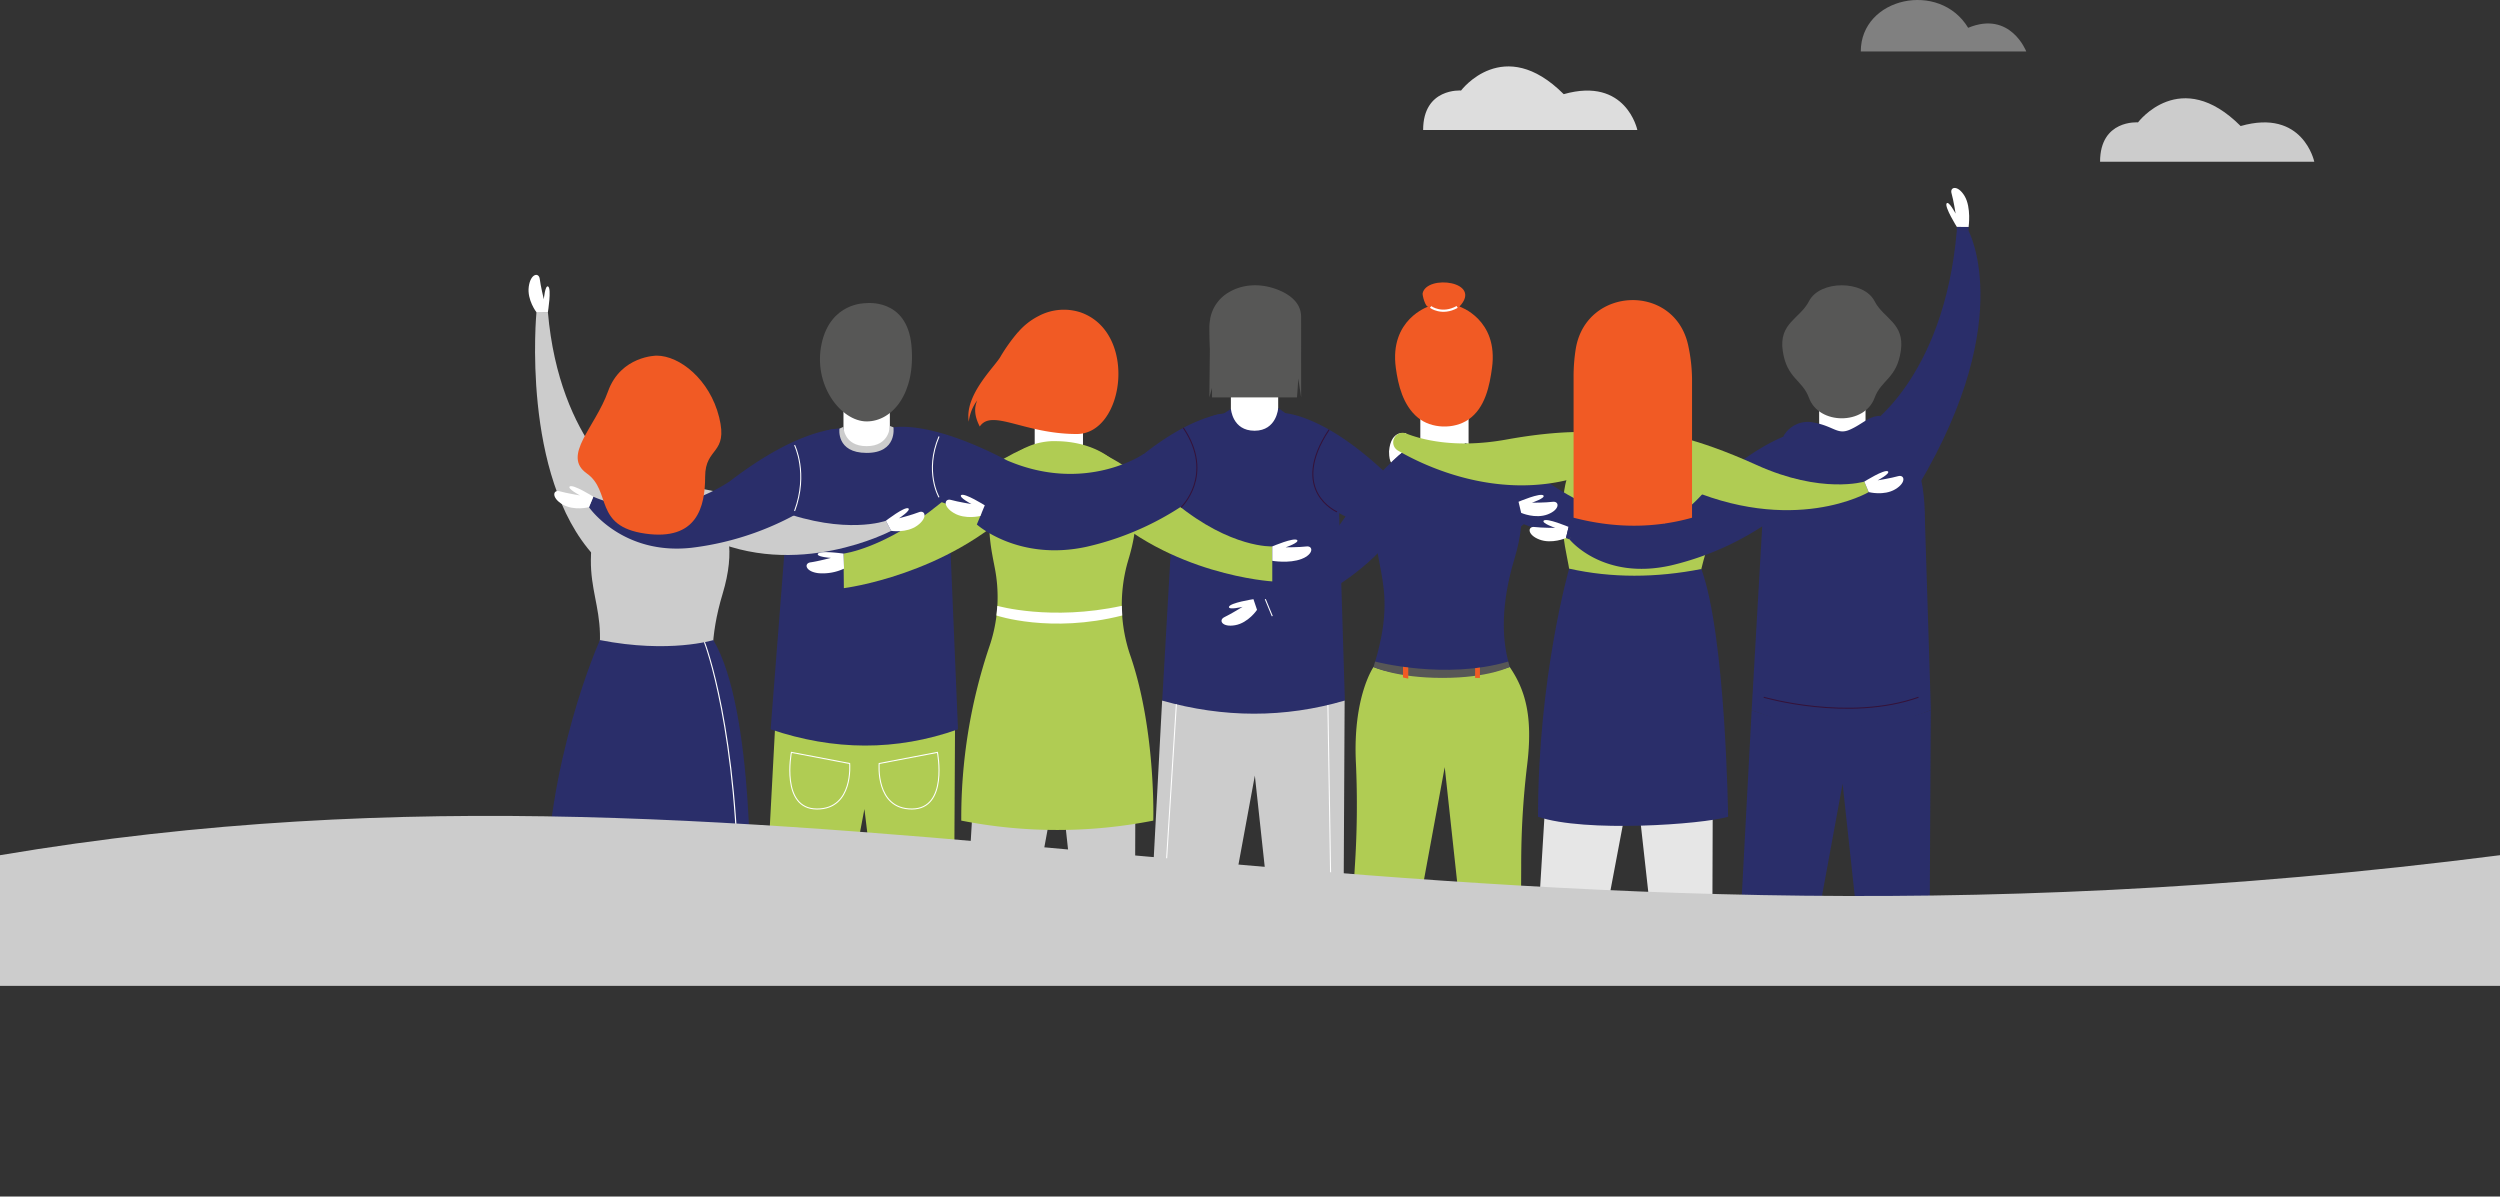 <svg xmlns="http://www.w3.org/2000/svg" xmlns:xlink="http://www.w3.org/1999/xlink" viewBox="0 0 976.47 467.35"><rect x="0" y="0" width="976.47" height="467.35" fill="#333333" stroke="none"/><defs><clipPath id="clip-path" transform="translate(0 -18.48)"><rect width="976.47" height="390.47" style="fill:none"/></clipPath></defs><title>sinergia</title><g id="Livello_2" data-name="Livello 2"><g id="Livello_2-2" data-name="Livello 2"><polygon points="405.07 346.33 413.68 299.59 418.74 346.33 443.35 346.33 443.59 269.68 382.65 269.68 378.1 346.33 405.07 346.33" style="fill:#ccc"/><g style="clip-path:url(#clip-path)"><path d="M764.33,107.12s-4.93-7.85-4-9.21c.84-1.09,3.51,4,3.51,4S763,96.56,762.25,94s2.45-3.41,5.11,1.07,1.55,12.08,1.55,12.08Z" transform="translate(0 -18.48)" style="fill:#fff"/><path d="M549.21,187.76s-5.93-1.87-6.67,7c0,5.09,1.63,5,1.63,5l6.35-5Z" transform="translate(0 -18.48)" style="fill:#fff"/><path d="M413.57,203.32h0a9.43,9.43,0,0,1-9.43-9.43V178.18H423v15.71A9.43,9.43,0,0,1,413.57,203.32Z" transform="translate(0 -18.48)" style="fill:#fff"/><path d="M398.47,160.18s-5-.53-5,4.71,6.44,5.76,6.44,5.76Z" transform="translate(0 -18.48)" style="fill:#fff"/><path d="M428.67,160.18s5-.53,5,4.71-6.43,5.76-6.43,5.76Z" transform="translate(0 -18.48)" style="fill:#fff"/><path d="M413.57,185.08h0a15.4,15.4,0,0,1-15.35-15.35V157.62a15.4,15.4,0,0,1,15.35-15.35h0a15.4,15.4,0,0,1,15.35,15.35v12.11A15.4,15.4,0,0,1,413.57,185.08Z" transform="translate(0 -18.48)" style="fill:#fff"/><polygon points="303.1 277.38 292.98 467.33 308.93 467.33 337.63 315.99 356.06 467.33 372.02 467.33 373.06 277.38 303.1 277.38" style="fill:#b0cc53"/><path d="M370.8,222.59c0-42.94-21.45-36.68-42.92-36.68s-20.58,36.68-20.58,36.68L301,303.35c24.66,8.36,49.06,8.55,73.18,0Z" transform="translate(0 -18.48)" style="fill:#2a2e6a"/><line x1="325.38" y1="147.36" x2="324" y2="137.3" style="fill:#fff"/><path d="M338.51,193.31h0c-5,0-9.06-.14-9.06-5.14v-15.1h18.12v15.1C347.57,193.17,343.52,193.31,338.51,193.31Z" transform="translate(0 -18.48)" style="fill:#fff"/><path d="M338.51,179.7h0A14.8,14.8,0,0,1,323.76,165V153.31a14.8,14.8,0,0,1,14.75-14.75h0a14.8,14.8,0,0,1,14.76,14.75V165A14.8,14.8,0,0,1,338.51,179.7Z" transform="translate(0 -18.48)" style="fill:#fff"/><path d="M751.88,222.59c0-42.94-21.45-36.68-42.92-36.68s-20.58,36.68-20.58,36.68l-4.2,73.27q35,14,70,0Z" transform="translate(0 -18.48)" style="fill:#2a2e6a"/><path d="M684.18,295.86l-10.12,190h16L719.7,324.6l17.44,161.21h16l1-189.95A100.82,100.82,0,0,1,684.18,295.86Z" transform="translate(0 -18.48)" style="fill:#2a2e6a"/><path d="M705.08,155.78s-4.8-.51-4.8,4.52,6.18,5.53,6.18,5.53Z" transform="translate(0 -18.48)" style="fill:#fff"/><path d="M734.11,155.78s4.8-.51,4.8,4.52-6.18,5.53-6.18,5.53Z" transform="translate(0 -18.48)" style="fill:#fff"/><path d="M719.59,193.85h0c-5,0-9.05-.68-9.05-5.68v-15.1h18.12v15.1C728.66,193.17,724.6,193.85,719.59,193.85Z" transform="translate(0 -18.48)" style="fill:#fff"/><path d="M719.59,179.7h0A14.8,14.8,0,0,1,704.84,165V153.31a14.8,14.8,0,0,1,14.75-14.75h0a14.8,14.8,0,0,1,14.76,14.75V165A14.8,14.8,0,0,1,719.59,179.7Z" transform="translate(0 -18.48)" style="fill:#fff"/><path d="M562.85,190.75s-21.24-1.39-25,22.36c-4.57,28.63,11.92,31.9-4.57,75.05h61s-13.52-15.67-2.74-51.47S579.67,190.75,562.85,190.75Z" transform="translate(0 -18.48)" style="fill:#2a2e6a"/><path d="M564.18,199.94h0c-5.2,0-9.42-.84-9.42-6.05V178.18h18.85v15.71C573.61,199.1,569.39,199.94,564.18,199.94Z" transform="translate(0 -18.48)" style="fill:#fff"/><line x1="550.52" y1="152.17" x2="549.08" y2="141.71" style="fill:#fff"/><path d="M564.18,185.08h0a15.4,15.4,0,0,1-15.35-15.35V157.62a15.4,15.4,0,0,1,15.35-15.35h0a15.39,15.39,0,0,1,15.35,15.35v12.11A15.39,15.39,0,0,1,564.18,185.08Z" transform="translate(0 -18.48)" style="fill:#fff"/><polygon points="227.26 280.59 216.16 467.33 227.38 467.33 256.57 308.84 273.72 467.33 284.24 467.33 284.83 280.59 227.26 280.59" style="fill:#fff"/><path d="M255.21,207s-20.07-1.32-23.64,21.13c-4.31,27,11.26,30.13-4.31,70.9h57.57s-12.77-14.8-2.58-48.63S271.1,207,255.21,207Z" transform="translate(0 -18.48)" style="fill:#ccc"/><path d="M256.47,218.91h0a8.91,8.91,0,0,1-8.91-8.91V195.15h17.82V210A8.91,8.91,0,0,1,256.47,218.91Z" transform="translate(0 -18.48)" style="fill:#fff"/><path d="M242.2,178.15s-4.72-.5-4.72,4.44,6.08,5.45,6.08,5.45Z" transform="translate(0 -18.48)" style="fill:#fff"/><path d="M270.74,178.15s4.72-.5,4.72,4.44-6.08,5.45-6.08,5.45Z" transform="translate(0 -18.48)" style="fill:#fff"/><path d="M256.47,201.67h0A14.55,14.55,0,0,1,242,187.16V175.72a14.54,14.54,0,0,1,14.51-14.5h0a14.54,14.54,0,0,1,14.5,14.5v11.44A14.54,14.54,0,0,1,256.47,201.67Z" transform="translate(0 -18.48)" style="fill:#fff"/><polygon points="606.31 268.71 594.21 467.33 606.45 467.33 638.29 298.76 657 467.33 668.48 467.33 669.12 268.71 606.31 268.71" style="fill:#e6e6e6"/><path d="M636.81,186.78s-21.9-1.43-25.8,23.05c-4.7,29.51,12.3,32.87-4.7,77.35h62.81S655.19,271,666.3,234.13,654.14,186.78,636.81,186.78Z" transform="translate(0 -18.48)" style="fill:#b0cc53"/><path d="M638.18,199.74h0a9.72,9.72,0,0,1-9.72-9.72V173.83H647.9V190A9.72,9.72,0,0,1,638.18,199.74Z" transform="translate(0 -18.48)" style="fill:#fff"/><path d="M622.61,155.28s-5.14-.55-5.14,4.84,6.63,5.94,6.63,5.94Z" transform="translate(0 -18.48)" style="fill:#fff"/><path d="M653.75,155.28s5.14-.55,5.14,4.84-6.63,5.94-6.63,5.94Z" transform="translate(0 -18.48)" style="fill:#fff"/><path d="M638.18,180.93h0a15.87,15.87,0,0,1-15.82-15.82V152.63a15.87,15.87,0,0,1,15.82-15.82h0A15.87,15.87,0,0,1,654,152.63v12.48A15.87,15.87,0,0,1,638.18,180.93Z" transform="translate(0 -18.48)" style="fill:#fff"/><path d="M523,217.4c0-43.79-21.87-37.41-43.77-37.41s-21,37.41-21,37.41l-4.28,74.72a107.26,107.26,0,0,0,71.34,0Z" transform="translate(0 -18.48)" style="fill:#2a2e6a"/><path d="M453.91,292.12,443.59,485.81h16.26l30.28-164.39,17.79,164.39H524.2l1-193.69C501.67,299,477.89,298.9,453.91,292.12Z" transform="translate(0 -18.48)" style="fill:#ccc"/><path d="M490,188.16h0c-5.1,0-9.23-.75-9.23-5.86V166.91h18.47V182.3C499.26,187.41,495.13,188.16,490,188.16Z" transform="translate(0 -18.48)" style="fill:#fff"/><path d="M490,173.67h0a15.09,15.09,0,0,1-15-15V146.75a15.09,15.09,0,0,1,15-15h0a15.09,15.09,0,0,1,15.05,15v11.87A15.09,15.09,0,0,1,490,173.67Z" transform="translate(0 -18.48)" style="fill:#fff"/><path d="M400.89,193.31s-12.15,4.2-33.73,21.84-37.7,19.56-37.7,19.56l.14,13.5s40.19-5,68.25-32.87" transform="translate(0 -18.48)" style="fill:#b0cc53"/><path d="M247,210.06s-28.51-17.92-33-69.68c-4,0-4.46,0-4.46,0s-6.17,64,22.59,95.27" transform="translate(0 -18.48)" style="fill:#ccc"/><path d="M265.38,208.37s12.86,0,39,9.61S346,221.89,346,221.89l2.09,3.93s-37,19.55-72.65,2.38" transform="translate(0 -18.48)" style="fill:#ccc"/><path d="M450.46,339a194,194,0,0,1-75,0,209.35,209.35,0,0,1,10.84-67.59,59.45,59.45,0,0,0,2.36-30.55c-1.52-8-3.36-15.57-1.43-27.71,3.79-23.75,25-22.36,25-22.36,16.82,0,39.39,10.13,28.61,45.94-.18.61-.36,1.23-.53,1.83a61.18,61.18,0,0,0,1.33,36.39C451.51,304,450.46,339,450.46,339Z" transform="translate(0 -18.48)" style="fill:#b0cc53"/><path d="M425.61,193.31s12.15,4.2,33.73,21.84,37.6,16.75,37.6,16.75v13.67s-40.22-2.34-68.29-30.23" transform="translate(0 -18.48)" style="fill:#b0cc53"/><path d="M329.45,185.9s-15.59-1.62-44.51,20.65c-28,18.25-53.18,5.93-53.18,5.93l-1.71,4.11s12.92,18.85,40.08,15.84a113.24,113.24,0,0,0,47.18-16.87Z" transform="translate(0 -18.48)" style="fill:#2a2e6a"/><path d="M572.08,191.54s12.57,2.72,36.1,17.65S650,222.77,650,222.77l-.84,5.76s-40.24,8.85-71.44-15.48" transform="translate(0 -18.48)" style="fill:#2a2e6a"/><path d="M347.57,185.66s13.48-4.28,45.81,12.67c30.69,13.16,53.39-2.58,53.39-2.58l3.69,5.42s-10.76,18.4-38,20.11a113.18,113.18,0,0,1-49.38-8.5Z" transform="translate(0 -18.48)" style="fill:#2a2e6a"/><path d="M548.25,194.78s-10.48,7.46-26.22,30.46-32.45,27.27-32.45,27.27l2.64,8s40.24-9,59.32-43.7" transform="translate(0 -18.48)" style="fill:#2a2e6a"/><path d="M499.15,179.67s15.67-1.5,42.16,23.62c26,21,51.81,11.17,51.81,11.17l2.08,8.76s-15.11,13.12-41.81,7.33a113.21,113.21,0,0,1-45.2-21.62Z" transform="translate(0 -18.48)" style="fill:#2a2e6a"/><path d="M479.18,180s-16.25-.33-42.74,24.79c-25.94,21-51.8,11.07-51.8,11.07l-3.1,7.48s16.12,14.5,42.83,8.71a113.13,113.13,0,0,0,45.19-21.62Z" transform="translate(0 -18.48)" style="fill:#2a2e6a"/><path d="M706.46,186.3s-15.67.16-41.89,25.55c-21.74,24-50.36,13-50.36,13l-1.09,4.4s13,16.12,39.67,10.05a113.15,113.15,0,0,0,45-22.11Z" transform="translate(0 -18.48)" style="fill:#2a2e6a"/><path d="M728.66,185.78S759.23,167,764.3,108.69h4.61s20.13,37-23.49,105.79" transform="translate(0 -18.48)" style="fill:#2a2e6a"/><path d="M647.9,187.64s12.82.94,38.2,12.46,42.08,6.49,42.08,6.49l1.71,4.11s-29.61,17.43-73.41-2.55" transform="translate(0 -18.48)" style="fill:#b0cc53"/><path d="M628.46,188s-12.66-2.81-40.09,2.16c-20.11,3.66-33.47-.1-39.16-2.37a3.67,3.67,0,0,0-4.68,1.89h0a3.69,3.69,0,0,0,1.46,4.77c8.94,5.24,37.63,19.69,69.15,10.75" transform="translate(0 -18.48)" style="fill:#b0cc53"/><path d="M256.47,157.39s-14,0-19,14-18.11,25.06-8.28,32S231.73,224,252,226.9s23.42-10.47,23.42-22.22,9.12-8.55,5.47-23.24S265.5,157.39,256.47,157.39Z" transform="translate(0 -18.48)" style="fill:#f15a24"/><path d="M338.08,136.91s-13.67-.35-17.16,15.78,7.57,30.39,17.59,30.39,19.23-10.93,17.49-29.66S338.08,136.91,338.08,136.91Z" transform="translate(0 -18.48)" style="fill:#575756"/><path d="M570.06,138.22c9.21-9.87-12.72-12.64-14.4-5.2-.16.75,1.09,5.57,2.24,5.2,0,0-15.28,5-12.71,23.95.9,6.66,2.78,14.6,8.6,19.43,5.23,4.34,14.08,4.65,19.75.75,6.62-4.54,8.29-13.33,9.22-20.18C585.34,143.2,570.06,138.22,570.06,138.22Z" transform="translate(0 -18.48)" style="fill:#f15a24"/><path d="M659.36,153.25c-5.37-24.27-39.85-23-43.89,1.48a69.22,69.22,0,0,0-.85,11.2v54.76c16.18,4.2,31.6,4.14,46.27,0V166.5A64.78,64.78,0,0,0,659.36,153.25Z" transform="translate(0 -18.48)" style="fill:#f15a24"/><path d="M732.18,136.11c-4.22-8.24-21.36-8.29-25.6,0-3.52,6.88-11.85,8.51-10.26,19.4s7.64,11.23,10.26,18.39c3.89,10.62,21.7,10.62,25.6,0,2.62-7.16,8.67-7.51,10.26-18.39S735.7,143,732.18,136.11Z" transform="translate(0 -18.48)" style="fill:#575756"/><path d="M214,140.38s1.5-9.15.09-10c-1.19-.67-1.68,5-1.68,5s-1.27-5.27-1.59-7.94-3.58-2.2-4.29,3,3,10,3,10Z" transform="translate(0 -18.48)" style="fill:#fff"/><path d="M231.76,212.48s-7.85-4.94-9.22-4c-1.08.83,4,3.51,4,3.51s-5.34-.87-7.93-1.62-3.41,2.45,1.07,5.11,10.37,1.09,10.37,1.09Z" transform="translate(0 -18.48)" style="fill:#fff"/><path d="M329.46,234.71s-9.17-1.33-10,.09c-.66,1.2,5.07,1.59,5.07,1.59s-5.24,1.37-7.91,1.73-2.13,3.62,3.05,4.24a19.76,19.76,0,0,0,10-1.78Z" transform="translate(0 -18.48)" style="fill:#fff"/><path d="M346,221.89s7.34-5.67,8.79-4.85c1.16.73-3.65,3.88-3.65,3.88s5.24-1.38,7.74-2.37,3.63,2.12-.57,5.19-10.22,2.08-10.22,2.08Z" transform="translate(0 -18.48)" style="fill:#fff"/><path d="M384.64,215.85s-7.85-4.93-9.21-4c-1.09.84,4,3.51,4,3.51s-5.35-.87-7.94-1.61-3.41,2.45,1.07,5.11S382.93,220,382.93,220Z" transform="translate(0 -18.48)" style="fill:#fff"/><path d="M489.58,252.51s-9.16,1.4-9.57,3c-.27,1.35,5.32,0,5.32,0s-4.61,2.84-7.06,4-1,4.09,4.16,3.17,8.55-6,8.55-6Z" transform="translate(0 -18.48)" style="fill:#fff"/><path d="M496.94,231.9s8.53-3.63,9.72-2.47c.94,1-4.5,2.83-4.5,2.83s5.41,0,8.09-.34,3,3-1.87,4.88-11.44.73-11.44.73Z" transform="translate(0 -18.48)" style="fill:#fff"/><path d="M593.12,214.46s8.53-3.63,9.72-2.46c.94,1-4.5,2.83-4.5,2.83s5.41,0,8.09-.35,3,3-1.87,4.89-10.41-.57-10.41-.57Z" transform="translate(0 -18.48)" style="fill:#fff"/><path d="M612.68,224.29s-8.53-3.62-9.73-2.46c-.94,1,4.51,2.83,4.51,2.83s-5.42,0-8.09-.34-3,3,1.86,4.88,10.41-.57,10.41-.57Z" transform="translate(0 -18.48)" style="fill:#fff"/><path d="M728.18,206.59s7.85-4.94,9.22-4c1.08.83-4,3.51-4,3.51s5.34-.87,7.93-1.62,3.41,2.45-1.07,5.11-10.37,1.09-10.37,1.09Z" transform="translate(0 -18.48)" style="fill:#fff"/><path d="M234.33,268.49S213,315.54,213,372.38c15.19,7,70.63,4.68,80,0,0,0,2-76.31-14.37-103.89C278.61,268.49,261.54,273.83,234.33,268.49Z" transform="translate(0 -18.48)" style="fill:#2a2e6a"/><path d="M589.67,279c-16.9,5.59-43.14,4.17-53.19,0,0,0-8.21,11.69-6.86,37.84a364.71,364.71,0,0,1-.47,40.63l-7.63,128.37h11.87l30.9-167.74,18.15,167.74h11.13l.59-129.19a325.34,325.34,0,0,1,2.29-39.1C598.89,298,595.62,287.73,589.67,279Z" transform="translate(0 -18.48)" style="fill:#b0cc53"/><path d="M664.52,240.73c-17.71,3.46-34.94,3.57-51.63-.15,0,0-12.16,42.28-12.16,96.92,18.37,6.25,64,3,74.24,0C675,337.5,674.06,266.68,664.52,240.73Z" transform="translate(0 -18.48)" style="fill:#2a2e6a"/><path d="M327.88,185.91l1.57-.73s0,7.56,9.06,7.56,9.07-7.89,9.07-7.89l1.39.53s1.56,10-10.46,10S327.88,185.91,327.88,185.91Z" transform="translate(0 -18.48)" style="fill:#ccc"/><path d="M480.79,178.18s.54,8.54,9.23,8.54,9.24-8.89,9.24-8.89l2.77,2s.13,10.2-12,10.2-12.14-9.94-12.14-9.94Z" transform="translate(0 -18.48)" style="fill:#2a2e6a"/><path d="M389.54,255.11l-.35,3.77s21.09,7.14,49.14,0l-.16-3.77C410.47,261.13,389.54,255.11,389.54,255.11Z" transform="translate(0 -18.48)" style="fill:#fff"/><path d="M461.27,216.69s13.36-12.59.93-31.1" transform="translate(0 -18.48)" style="fill:none;stroke:#341239;stroke-miterlimit:10;stroke-width:0.409px"/><path d="M522.22,218.41s-19-8.16-3.1-32.11" transform="translate(0 -18.48)" style="fill:none;stroke:#341239;stroke-miterlimit:10;stroke-width:0.409px"/><path d="M309.11,312.35l22.76,4.35s1.58,17.77-12.76,17.77S309.11,312.35,309.11,312.35Z" transform="translate(0 -18.48)" style="fill:none;stroke:#fff;stroke-miterlimit:10;stroke-width:0.409px"/><path d="M366.15,312.35l-22.76,4.35s-1.58,17.77,12.76,17.77S366.15,312.35,366.15,312.35Z" transform="translate(0 -18.48)" style="fill:none;stroke:#fff;stroke-miterlimit:10;stroke-width:0.409px"/><path d="M688.89,290.82s33.18,9.67,60.45,0" transform="translate(0 -18.48)" style="fill:none;stroke:#341239;stroke-miterlimit:10;stroke-width:0.409px"/><path d="M558.77,138.37s4.41,3.32,10.38,0" transform="translate(0 -18.48)" style="fill:none;stroke:#fff;stroke-miterlimit:10;stroke-width:0.846px"/><path d="M537.12,276.88s27.4,7.24,51.94,0l.61,2.09s-8.23,4.29-26.28,4.29S536.48,279,536.48,279Z" transform="translate(0 -18.48)" style="fill:#575756"/><polygon points="547.99 264.61 547.99 260.44 550.05 260.71 550.05 265.08 547.99 264.61" style="fill:#f15a24"/><polygon points="578.04 264.78 578.04 260.74 576.17 260.98 576.17 264.78 578.04 264.78" style="fill:#f15a24"/><path d="M288.71,373.74l-.46.11c0-70-13.17-104.16-13.31-104.5l.42-.08C275.49,269.6,288.71,303.65,288.71,373.74Z" transform="translate(0 -18.48)" style="fill:#fff"/><path d="M310.35,192.34s5.46,11,0,25.72" transform="translate(0 -18.48)" style="fill:none;stroke:#fff;stroke-miterlimit:10;stroke-width:0.409px"/><path d="M366.77,212.72s-5.81-10,0-23.75" transform="translate(0 -18.48)" style="fill:none;stroke:#fff;stroke-miterlimit:10;stroke-width:0.409px"/><line x1="459.47" y1="275.09" x2="447.34" y2="467.33" style="fill:none;stroke:#fff;stroke-miterlimit:10;stroke-width:0.409px"/><line x1="518.66" y1="275.38" x2="521.52" y2="453.86" style="fill:none;stroke:#fff;stroke-miterlimit:10;stroke-width:0.409px"/><line x1="494.21" y1="234.03" x2="496.94" y2="240.66" style="fill:none;stroke:#fff;stroke-miterlimit:10;stroke-width:0.409px"/><path d="M422.1,140.5a21,21,0,0,0-16.46,1.43,25.92,25.92,0,0,0-8,6.31s0-.05,0-.05a67.91,67.91,0,0,0-6.72,9.35c-2,3.88-14.31,15-12.53,25.65a17.39,17.39,0,0,1,3.3-8.32c-1.18,2.82-1.21,5.95,1,10.21C387.42,178,400,188,420.59,188,439.16,188,444.56,148.42,422.1,140.5Z" transform="translate(0 -18.48)" style="fill:#f15a24"/><path d="M508.2,142.27c0-5.55-4.44-8.75-8.93-10.56-6.34-2.55-13.58-2.54-19.41,1A15,15,0,0,0,472.68,143h0v.18a17.8,17.8,0,0,0-.32,3.28c0,3,.08,5.82.2,8.44l-.2,18.8L473.4,170v3.71h33.18s.14-1.36.52-7.37l1.11,7.37Z" transform="translate(0 -18.48)" style="fill:#575756"/><path d="M696.48,189.06a10.9,10.9,0,0,1,11.68-5.6c8.22,1.48,9.45,5,14.38,2.84s7.46-5.36,11.75-5.36c0,12.49-1.63,22.07-13,24.13S708,187.83,696.48,189.06Z" transform="translate(0 -18.48)" style="fill:#2a2e6a"/><polygon points="611.64 210.15 612.68 205.81 614.21 206.32 613.12 210.72 611.64 210.15" style="fill:#2a2e6a"/><rect x="764.3" y="88.64" width="4.61" height="1.57" style="fill:#2a2e6a"/></g><path d="M0,352.51v51.05H976.47V352.51C548.54,407.31,318.25,298.89,0,352.51Z" transform="translate(0 -18.48)" style="fill:#ccc"/><path d="M555.86,69.26h83.67s-4.36-20.92-28.76-14c-23.54-23.53-40.1-1.42-40.1-1.42S555.86,52.7,555.86,69.26Z" transform="translate(0 -18.48)" style="fill:#ddd"/><path d="M820.26,81.65h83.67s-4.36-20.91-28.76-13.94c-23.54-23.53-40.09-1.43-40.09-1.43S820.26,65.09,820.26,81.65Z" transform="translate(0 -18.48)" style="fill:#ccc"/><path d="M726.8,38.58h64.63s-6.18-16.08-22.69-9.24C757.51,10.75,726.8,17.46,726.8,38.58Z" transform="translate(0 -18.48)" style="fill:gray"/></g></g></svg>